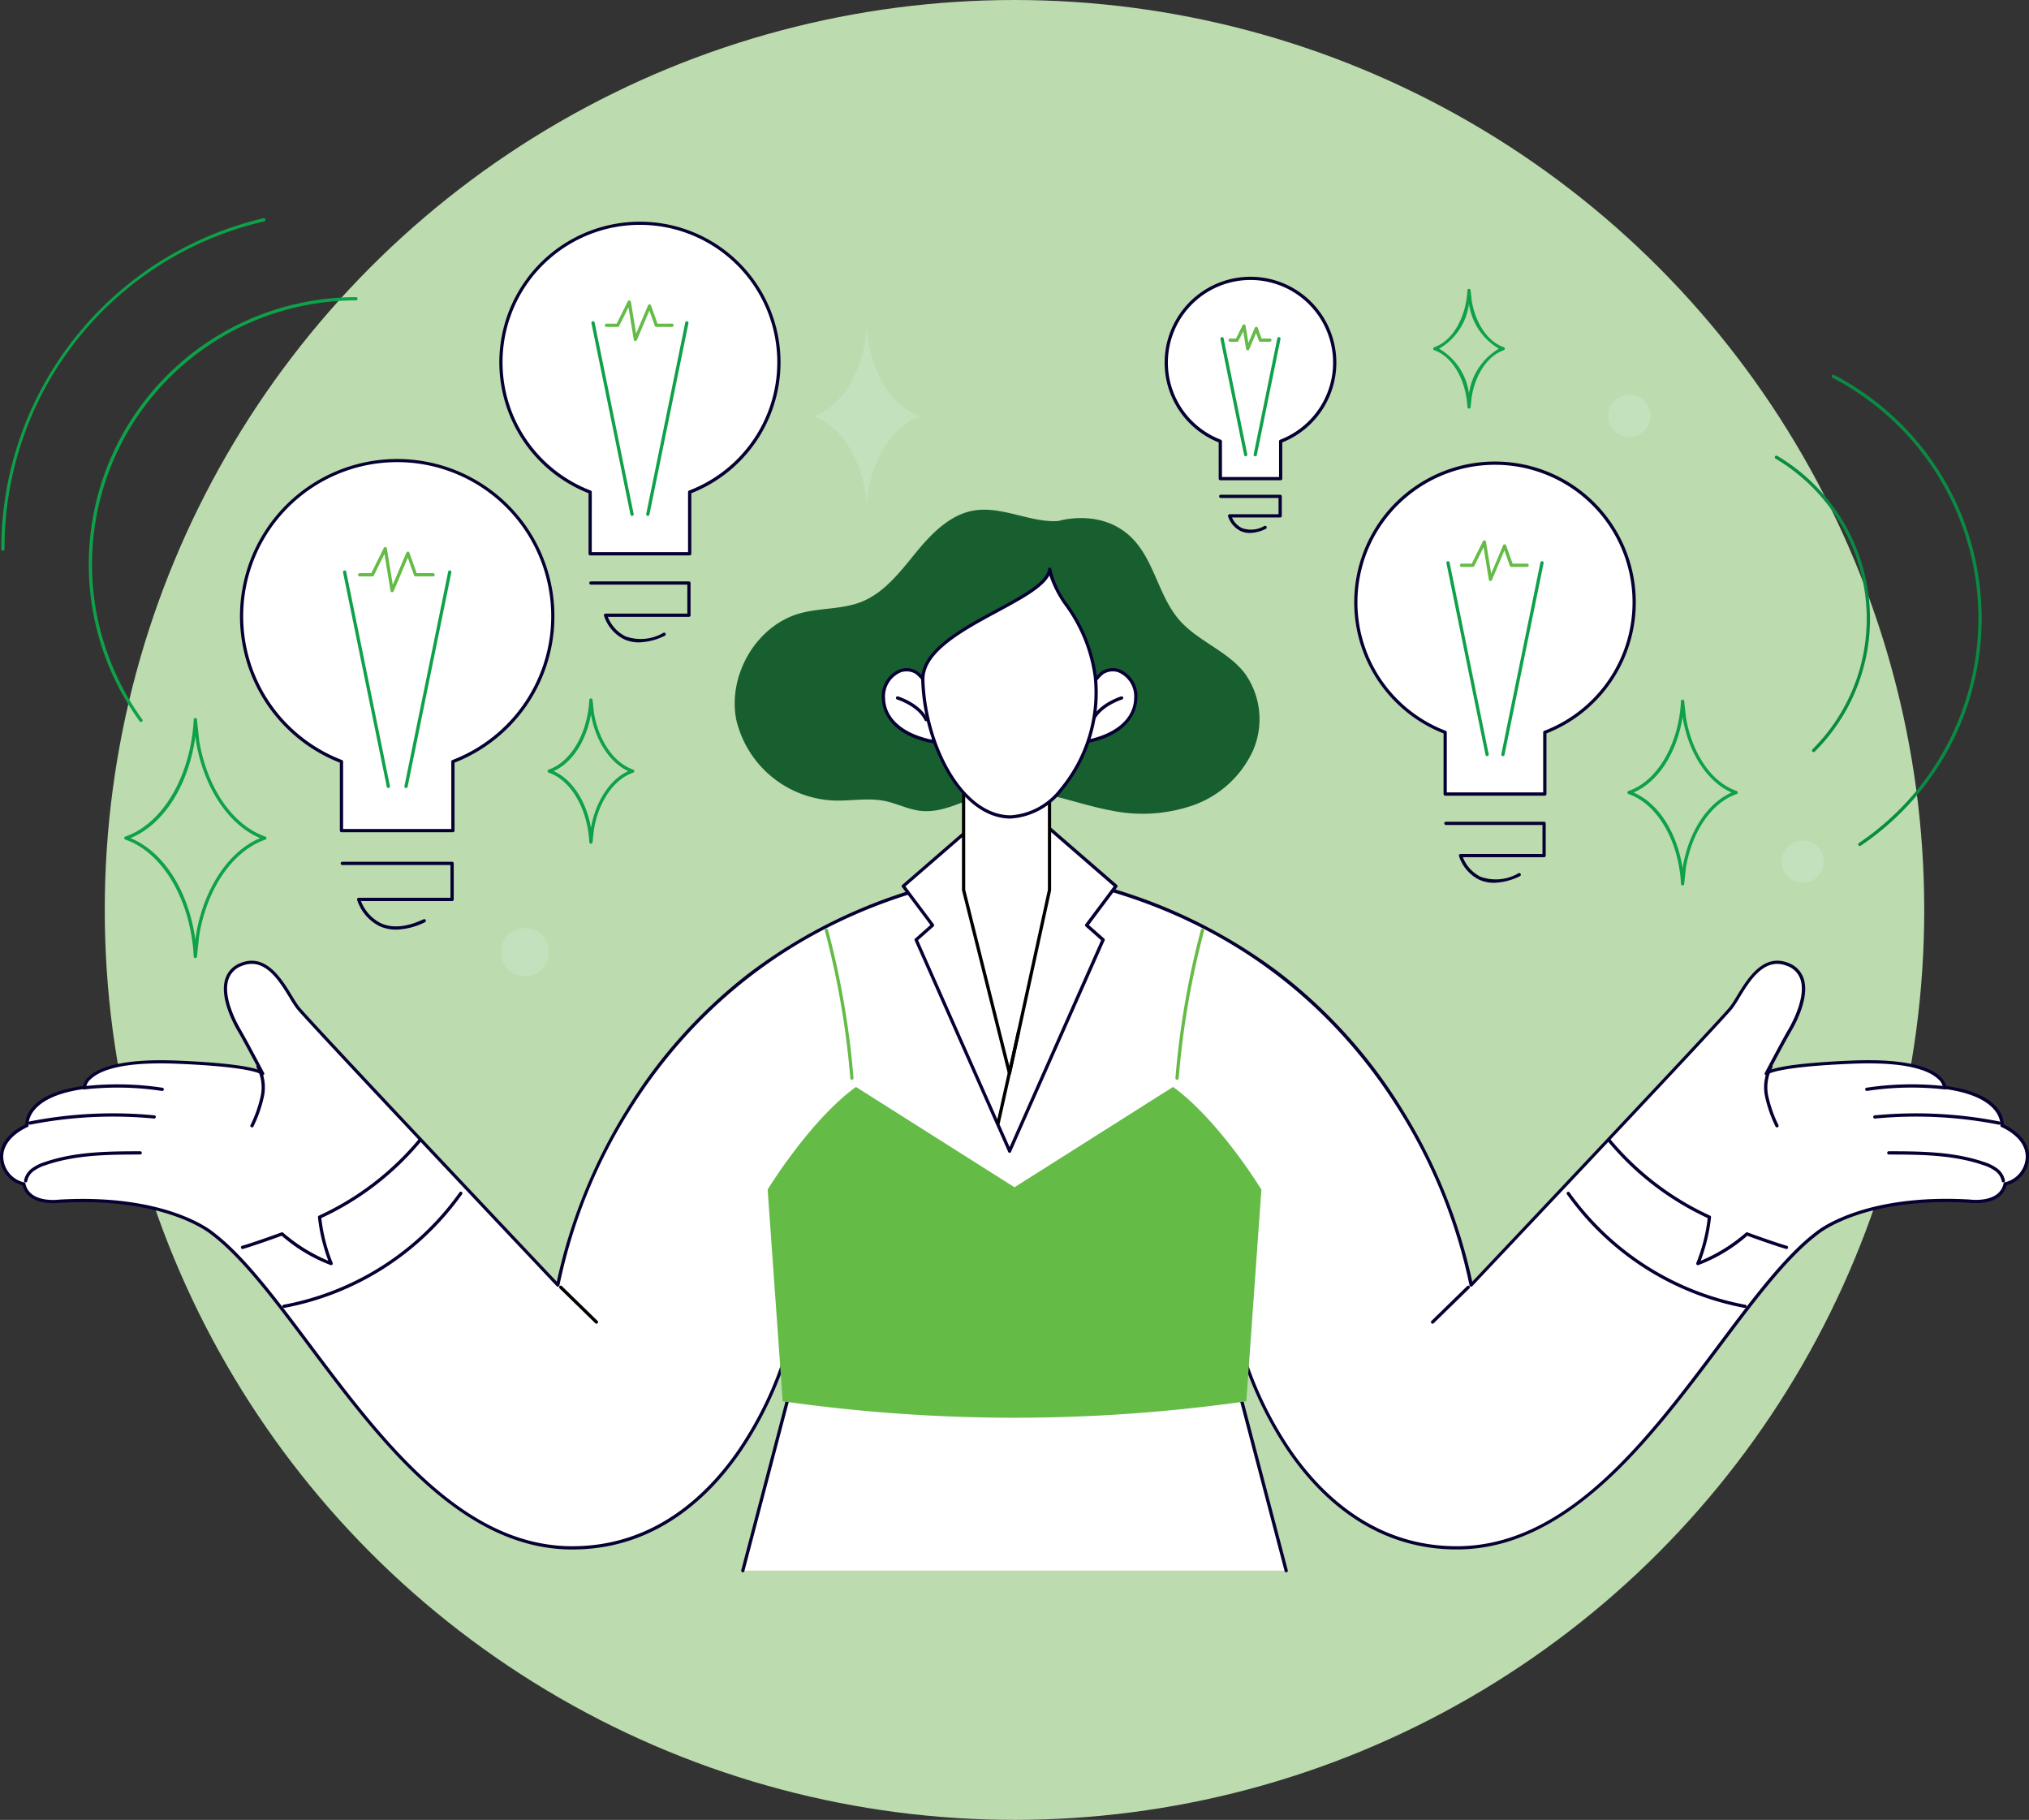 <svg xmlns="http://www.w3.org/2000/svg" xmlns:xlink="http://www.w3.org/1999/xlink" width="229.721" height="206" viewBox="0 0 229.721 206"><rect x="0" y="0" width="229.721" height="206" fill="#333333" stroke="none"/><defs><clipPath id="a"><rect width="229.721" height="153.27" fill="none"/></clipPath></defs><g transform="translate(-1470.14 -2369)"><circle cx="103" cy="103" r="103" transform="translate(1482 2369)" fill="#bcdbae"/><g transform="translate(1470.14 2393.703)"><g clip-path="url(#a)"><path d="M135.743,16.782a15.737,15.737,0,1,0-21.37,14.694v6.98H125.64v-6.98a15.739,15.739,0,0,0,10.1-14.694" transform="translate(-47.554 -0.477)" fill="#fff"/><path d="M125.486,38.486H114.218a.184.184,0,0,1-.184-.184V31.448a15.918,15.918,0,1,1,11.636,0V38.3a.184.184,0,0,1-.184.184M114.4,38.118h10.9v-6.8a.184.184,0,0,1,.118-.172,15.553,15.553,0,1,0-11.135,0,.184.184,0,0,1,.118.172Z" transform="translate(-47.4 -0.322)" fill="#070033"/><path d="M128.273,82.479a4,4,0,0,1-1.671-.349,4.516,4.516,0,0,1-2.28-2.672.183.183,0,0,1,.03-.162.185.185,0,0,1,.147-.073h9.26V75.946H122.841a.184.184,0,1,1,0-.368h11.1a.184.184,0,0,1,.184.184v3.645a.184.184,0,0,1-.184.184H124.76a4.124,4.124,0,0,0,2,2.205,5.086,5.086,0,0,0,4.291-.4.184.184,0,1,1,.157.333,6.988,6.988,0,0,1-2.932.751" transform="translate(-55.94 -34.469)" fill="#070033"/><path d="M127.7,43.465a.184.184,0,0,1-.18-.147L123.1,21.649a.184.184,0,1,1,.361-.073l4.42,21.669a.184.184,0,0,1-.144.217.174.174,0,0,1-.037,0" transform="translate(-56.139 -9.773)" fill="#0fa14a"/><path d="M134.69,43.465a.174.174,0,0,1-.037,0,.184.184,0,0,1-.144-.217l4.42-21.669a.184.184,0,1,1,.361.073l-4.42,21.669a.184.184,0,0,1-.18.147" transform="translate(-61.344 -9.773)" fill="#0fa14a"/><path d="M129.355,21.7h-.022a.184.184,0,0,1-.16-.153l-.6-3.668L127.517,20a.184.184,0,0,1-.165.1h-1.274a.184.184,0,0,1,0-.368h1.16L128.5,17.2a.183.183,0,0,1,.193-.1.185.185,0,0,1,.154.152l.591,3.6,1.348-3.19a.179.179,0,0,1,.175-.113.184.184,0,0,1,.168.123l.727,2.058H133.5a.184.184,0,1,1,0,.368h-1.775a.184.184,0,0,1-.174-.123l-.611-1.733-1.411,3.34a.184.184,0,0,1-.17.113" transform="translate(-57.417 -7.797)" fill="#64bb46"/><path d="M313.731,66.721a15.757,15.757,0,1,0-21.4,14.713v6.988h11.281V81.433a15.76,15.76,0,0,0,10.116-14.713" transform="translate(-128.712 -23.243)" fill="#fff"/><path d="M303.46,88.452H292.179a.184.184,0,0,1-.184-.184V81.405a15.939,15.939,0,1,1,11.65,0v6.863a.184.184,0,0,1-.184.184m-11.1-.368h10.913v-6.8a.184.184,0,0,1,.119-.172,15.573,15.573,0,1,0-11.149,0,.184.184,0,0,1,.118.172Z" transform="translate(-128.557 -23.089)" fill="#070033"/><path d="M306.252,132.5a3.993,3.993,0,0,1-1.673-.349,4.521,4.521,0,0,1-2.283-2.675.184.184,0,0,1,.177-.235h9.272v-3.282H300.814a.184.184,0,0,1,0-.368H311.93a.184.184,0,0,1,.184.184v3.65a.184.184,0,0,1-.184.184h-9.195a4.125,4.125,0,0,0,2,2.208,5.091,5.091,0,0,0,4.3-.4.184.184,0,0,1,.156.334,7,7,0,0,1-2.935.751" transform="translate(-137.109 -57.278)" fill="#070033"/><path d="M305.675,93.437a.184.184,0,0,1-.18-.147l-4.426-21.7a.184.184,0,0,1,.361-.073l4.425,21.7a.184.184,0,0,1-.144.217.174.174,0,0,1-.037,0" transform="translate(-137.307 -32.551)" fill="#0fa14a"/><path d="M312.677,93.437a.174.174,0,0,1-.037,0,.184.184,0,0,1-.144-.217l4.426-21.7a.184.184,0,1,1,.361.073l-4.426,21.7a.184.184,0,0,1-.18.147" transform="translate(-142.519 -32.551)" fill="#0fa14a"/><path d="M307.335,71.641h-.022a.184.184,0,0,1-.16-.153l-.6-3.674L305.5,69.94a.183.183,0,0,1-.165.1h-1.276a.184.184,0,1,1,0-.368h1.161l1.259-2.537a.184.184,0,0,1,.346.052l.592,3.609,1.351-3.2a.184.184,0,0,1,.343.01l.728,2.061h1.647a.184.184,0,0,1,0,.368H309.7a.184.184,0,0,1-.173-.122l-.613-1.736-1.413,3.344a.184.184,0,0,1-.17.113" transform="translate(-138.586 -30.572)" fill="#64bb46"/><path d="M85.522,68.043A17.622,17.622,0,1,0,61.592,84.5v7.816H74.209V84.5A17.625,17.625,0,0,0,85.522,68.043" transform="translate(-22.93 -22.996)" fill="#fff"/><path d="M74.055,92.342H61.438a.184.184,0,0,1-.184-.184v-7.69a17.8,17.8,0,1,1,12.985,0v7.69a.184.184,0,0,1-.184.184m-12.433-.368H73.871V84.342a.184.184,0,0,1,.118-.172,17.438,17.438,0,1,0-12.485,0,.184.184,0,0,1,.118.172Z" transform="translate(-22.776 -22.841)" fill="#070033"/><path d="M77.176,141.6a4.448,4.448,0,0,1-1.862-.388,5.037,5.037,0,0,1-2.541-2.978A.185.185,0,0,1,72.95,138H83.341V134.29H71.094a.184.184,0,0,1,0-.369H83.526a.184.184,0,0,1,.184.184v4.082a.184.184,0,0,1-.184.184H73.211a4.648,4.648,0,0,0,2.259,2.511c1.3.592,2.926.44,4.824-.45a.184.184,0,0,1,.157.334,7.812,7.812,0,0,1-3.274.838" transform="translate(-32.34 -61.078)" fill="#070033"/><path d="M76.531,97.918a.184.184,0,0,1-.18-.147L71.4,73.506a.184.184,0,0,1,.361-.073L76.711,97.7a.184.184,0,0,1-.144.217.174.174,0,0,1-.037,0" transform="translate(-32.562 -33.423)" fill="#0fa14a"/><path d="M84.362,97.918a.174.174,0,0,1-.037,0,.184.184,0,0,1-.144-.217l4.95-24.265a.184.184,0,1,1,.361.073L84.543,97.77a.184.184,0,0,1-.18.147" transform="translate(-38.391 -33.423)" fill="#0fa14a"/><path d="M78.388,73.541h-.022a.184.184,0,0,1-.16-.153l-.685-4.175-1.21,2.44a.184.184,0,0,1-.165.1H74.718a.184.184,0,1,1,0-.369h1.313l1.414-2.85a.184.184,0,0,1,.346.052l.674,4.11,1.54-3.643a.184.184,0,0,1,.343.01l.819,2.319h1.858a.184.184,0,0,1,0,.369H81.038a.185.185,0,0,1-.174-.123l-.7-1.994-1.6,3.792a.184.184,0,0,1-.17.113" transform="translate(-33.993 -31.21)" fill="#64bb46"/><path d="M261.826,22.044a9.536,9.536,0,1,0-12.95,8.9v4.23H255.7v-4.23a9.538,9.538,0,0,0,6.122-8.9" transform="translate(-110.713 -5.705)" fill="#fff"/><path d="M255.549,35.208h-6.828a.183.183,0,0,1-.183-.184v-4.1a9.72,9.72,0,1,1,7.2,0v4.1a.184.184,0,0,1-.184.184m-6.643-.368h6.459V30.795a.185.185,0,0,1,.118-.172,9.352,9.352,0,1,0-6.7,0,.185.185,0,0,1,.118.172Z" transform="translate(-110.559 -5.55)" fill="#070033"/><path d="M257.238,61.867a2.49,2.49,0,0,1-1.043-.218,2.814,2.814,0,0,1-1.421-1.666.184.184,0,0,1,.177-.235h5.539V57.908h-6.543a.184.184,0,1,1,0-.368h6.727a.185.185,0,0,1,.184.184v2.209a.184.184,0,0,1-.184.184H255.22a2.383,2.383,0,0,0,1.131,1.2,3.017,3.017,0,0,0,2.537-.244.184.184,0,1,1,.157.333,4.308,4.308,0,0,1-1.807.462" transform="translate(-115.734 -26.242)" fill="#070033"/><path d="M256.889,38.225a.184.184,0,0,1-.18-.147l-2.678-13.13a.184.184,0,1,1,.361-.074L257.07,38a.184.184,0,0,1-.144.217.171.171,0,0,1-.037,0" transform="translate(-115.854 -11.277)" fill="#0fa14a"/><path d="M261.128,38.225a.174.174,0,0,1-.037,0,.184.184,0,0,1-.144-.217l2.678-13.131a.184.184,0,0,1,.361.074l-2.679,13.13a.184.184,0,0,1-.18.147" transform="translate(-119.009 -11.277)" fill="#0fa14a"/><path d="M257.894,25.034h-.022a.185.185,0,0,1-.16-.153l-.329-2-.539,1.085a.183.183,0,0,1-.165.1h-.772a.184.184,0,0,1,0-.368h.658l.742-1.5a.183.183,0,0,1,.192-.1.185.185,0,0,1,.154.152l.318,1.936.72-1.7a.182.182,0,0,1,.175-.113.184.184,0,0,1,.168.122l.423,1.2h.945a.184.184,0,1,1,0,.368h-1.076a.184.184,0,0,1-.173-.122l-.308-.874-.782,1.85a.184.184,0,0,1-.17.113" transform="translate(-116.628 -10.079)" fill="#64bb46"/><path d="M373.822,82.956a.184.184,0,0,1-.13-.314,20.834,20.834,0,0,0,6.142-14.829,21.078,21.078,0,0,0-10.317-18.068.184.184,0,1,1,.187-.317,21.448,21.448,0,0,1,10.5,18.385,21.2,21.2,0,0,1-6.251,15.09.183.183,0,0,1-.13.054" transform="translate(-168.485 -22.531)" fill="#0a8b44"/><path d="M384.445,85.911a.184.184,0,0,1-.1-.337,30.69,30.69,0,0,0-2.987-52.663.184.184,0,1,1,.17-.327,31.058,31.058,0,0,1,3.023,53.295.184.184,0,0,1-.1.032" transform="translate(-173.88 -14.851)" fill="#0a8b44"/><path d="M24.389,64.513a.182.182,0,0,1-.149-.076A30.253,30.253,0,0,1,48.729,16.423a.184.184,0,0,1,0,.369A29.885,29.885,0,0,0,24.538,64.22a.184.184,0,0,1-.149.293" transform="translate(-8.427 -7.49)" fill="#0fa14a"/><path d="M.45,37.64a.185.185,0,0,1-.184-.184A38.473,38.473,0,0,1,29.95,0a.184.184,0,1,1,.084.359A37.912,37.912,0,0,0,.635,37.455a.184.184,0,0,1-.184.184" transform="translate(-0.121 0)" fill="#0fa14a"/><path d="M344.987,121.211h0a.184.184,0,0,1-.151-.084.181.181,0,0,1-.03-.09c-.244-4.879-2.686-9.061-5.94-10.169a.184.184,0,0,1,0-.349c3.253-1.109,5.7-5.291,5.94-10.169a.184.184,0,0,1,.335-.1.172.172,0,0,1,.034.1l0,.02.191,1.792c.677,4.116,2.932,7.4,5.747,8.355a.185.185,0,0,1,0,.349c-2.816.959-5.073,4.242-5.748,8.36l-.192,1.807a.184.184,0,0,1-.184.176m-5.553-10.518c2.815,1.208,4.917,4.487,5.556,8.566l.009-.081c.662-4.041,2.812-7.3,5.543-8.485-2.73-1.182-4.88-4.443-5.542-8.475v-.01l-.009-.081c-.639,4.079-2.74,7.358-5.556,8.566" transform="translate(-154.488 -45.687)" fill="#0fa14a"/><path d="M302.371,28.247h0a.182.182,0,0,1-.18-.171c-.154-3.088-1.7-5.734-3.748-6.434a.184.184,0,0,1,0-.349c2.052-.7,3.594-3.345,3.748-6.434a.184.184,0,0,1,.18-.175h0a.183.183,0,0,1,.155.085.173.173,0,0,1,.029.086v.022l.122,1.134c.428,2.6,1.851,4.677,3.625,5.281a.185.185,0,0,1,0,.349c-1.775.6-3.2,2.68-3.626,5.286l-.122,1.142v.007a.188.188,0,0,1-.184.17m-3.383-6.78a6.9,6.9,0,0,1,3.384,5.081,7.008,7.008,0,0,1,3.385-5.081,7.006,7.006,0,0,1-3.385-5.079,6.9,6.9,0,0,1-3.384,5.079" transform="translate(-136.053 -6.697)" fill="#0fa14a"/><path d="M337.125,36.677a2.415,2.415,0,1,1-2.415,2.415,2.415,2.415,0,0,1,2.415-2.415" transform="translate(-152.652 -16.727)" fill="#c2e1bc"/><path d="M175.525,24.051l-.193-1.8c0-.008,0-.016,0-.024v.011l0-.011c-.252,5.058-2.758,9.208-6.064,10.334,3.306,1.127,5.812,5.276,6.064,10.335l0-.011v.011c0-.008,0-.016,0-.024l.193-1.805c.69-4.208,2.973-7.517,5.871-8.5-2.9-.987-5.18-4.3-5.871-8.5" transform="translate(-77.197 -10.135)" fill="#c2e1bc"/><path d="M118.883,116.381h0a.181.181,0,0,1-.179-.171c-.189-3.78-2.079-7.019-4.6-7.877a.184.184,0,0,1,0-.349c2.517-.858,4.406-4.1,4.6-7.877a.184.184,0,0,1,.179-.175.174.174,0,0,1,.157.08.18.18,0,0,1,.033.094l.15,1.409c.524,3.188,2.269,5.727,4.446,6.469a.185.185,0,0,1,0,.349c-2.178.742-3.923,3.283-4.446,6.474l-.149,1.395a.19.19,0,0,1-.185.179m-4.219-8.223c2.1.949,3.683,3.379,4.221,6.41.546-3.032,2.165-5.474,4.22-6.41-2.057-.937-3.679-3.383-4.221-6.409-.537,3.031-2.118,5.461-4.22,6.409" transform="translate(-51.983 -45.576)" fill="#0fa14a"/><path d="M33.9,131.18h0a.178.178,0,0,1-.179-.168c-.318-6.35-3.5-11.8-7.743-13.241a.184.184,0,0,1,0-.349c4.241-1.445,7.425-6.89,7.743-13.241a.184.184,0,0,1,.178-.175.188.188,0,0,1,.157.079.17.17,0,0,1,.034.1l-.041.009h.041v.013h0l.25,2.336c.881,5.361,3.821,9.632,7.492,10.883a.184.184,0,0,1,0,.349c-3.672,1.252-6.613,5.525-7.493,10.888l-.249,2.331c0,.008,0,.015,0,.022a.192.192,0,0,1-.184.168M26.557,117.6c3.793,1.557,6.607,6.019,7.357,11.549l.058-.535c.865-5.28,3.694-9.532,7.277-11.013-3.582-1.481-6.411-5.732-7.276-11v-.01l-.058-.535c-.75,5.53-3.563,9.991-7.357,11.549" transform="translate(-11.789 -47.434)" fill="#0fa14a"/><path d="M109.735,150.44A2.733,2.733,0,1,1,107,147.707a2.732,2.732,0,0,1,2.733,2.733" transform="translate(-47.554 -67.365)" fill="#c2e1bc"/><path d="M375.591,132.049a2.205,2.205,0,1,1-2.206-2.206,2.206,2.206,0,0,1,2.206,2.206" transform="translate(-169.285 -59.218)" fill="#c2e1bc"/><path d="M373.23,134.284a2.389,2.389,0,1,1,2.389-2.389,2.392,2.392,0,0,1-2.389,2.389m0-4.411a2.021,2.021,0,1,0,2.021,2.021,2.024,2.024,0,0,0-2.021-2.021" transform="translate(-169.13 -59.064)" fill="#c2e1bc"/><path d="M226.817,165.42s.463-3.385-6.506-4.32c0,0,.007-3.28-10.428-2.855-9.265.377-9.753,1.305-9.753,1.305s1.856-3.547,2.663-4.919,3.161-6.069-.222-7.441-5.243,3.364-6.4,4.864-29.453,31.426-29.453,31.426-6-37.544-45.754-45.966H109.068c-39.756,8.422-45.755,45.966-45.755,45.966S35.019,153.556,33.86,152.055s-3.018-6.236-6.4-4.864-1.03,6.07-.223,7.441,2.663,4.919,2.663,4.919-.488-.928-9.753-1.305C9.711,157.82,9.718,161.1,9.718,161.1c-6.969.934-6.506,4.32-6.506,4.32S.248,166.6.34,169.057a3.244,3.244,0,0,0,2.516,2.974c.516,2.448,4,1.952,4,1.952,12.3-.723,17.3,3.612,17.3,3.612,10.491,7.886,21.888,35.353,40.493,35.625s24.652-22.4,24.652-22.4l3.6-1.2-3.372,6.074L84.256,215.8h61.518l-5.276-20.11-3.372-6.074,3.6,1.2s6.047,22.669,24.652,22.4,30-27.738,40.493-35.625c0,0,5.005-4.335,17.3-3.612,0,0,3.483.5,4-1.952a3.244,3.244,0,0,0,2.516-2.974c.092-2.453-2.872-3.637-2.872-3.637" transform="translate(-0.154 -62.717)" fill="#fff"/><path d="M145.619,215.833a.183.183,0,0,1-.178-.138l-5.27-20.087-3.361-6.053a.185.185,0,0,1,.22-.264l3.6,1.2a.184.184,0,0,1,.12.127,41.667,41.667,0,0,0,5.329,11.253c3.436,5.041,9.48,11.01,18.82,11.01l.323,0c12.321-.18,21.361-12.245,29.337-22.891,3.874-5.171,7.534-10.056,11.048-12.7.04-.036,5.192-4.368,17.424-3.649.048.006,3.333.444,3.807-1.806a.186.186,0,0,1,.141-.143,3.031,3.031,0,0,0,2.37-2.8c.086-2.3-2.728-3.447-2.756-3.459a.184.184,0,0,1-.114-.2c0-.032.329-3.217-6.348-4.112a.184.184,0,0,1-.159-.183,1.519,1.519,0,0,0-.566-.955c-.983-.923-3.46-1.969-9.67-1.716-8.552.349-9.547,1.166-9.611,1.228a.184.184,0,0,1-.313-.193h0c.048-.092,1.873-3.577,2.666-4.925.348-.591,2.048-3.644,1.363-5.667a2.46,2.46,0,0,0-1.5-1.51c-2.58-1.046-4.217,1.648-5.413,3.614a14.078,14.078,0,0,1-.773,1.192c-1.151,1.491-28.309,30.218-29.465,31.44a.184.184,0,0,1-.315-.1,60.126,60.126,0,0,0-7.952-19.77c-5.882-9.486-17.186-21.7-37.641-26.042H108.932c-20.461,4.341-31.767,16.564-37.649,26.054a60.067,60.067,0,0,0-7.943,19.757.184.184,0,0,1-.316.1c-1.155-1.222-28.314-29.949-29.465-31.44a13.938,13.938,0,0,1-.773-1.192c-1.2-1.967-2.833-4.66-5.413-3.614a2.461,2.461,0,0,0-1.5,1.51c-.685,2.022,1.016,5.075,1.364,5.667.8,1.36,2.648,4.892,2.666,4.927a.184.184,0,0,1-.313.192c-.064-.062-1.06-.879-9.611-1.228-6.209-.253-8.687.794-9.669,1.716a1.519,1.519,0,0,0-.566.957.187.187,0,0,1-.159.181c-6.677.895-6.352,4.081-6.348,4.113a.185.185,0,0,1-.114.2C3.1,165.449.284,166.6.37,168.9a3.03,3.03,0,0,0,2.37,2.8.186.186,0,0,1,.141.143c.475,2.254,3.759,1.812,3.793,1.808,12.246-.721,17.4,3.611,17.449,3.655,3.5,2.633,7.163,7.517,11.037,12.689C43.138,200.635,52.177,212.7,64.5,212.882l.323,0c9.346,0,15.389-5.973,18.826-11.018a41.641,41.641,0,0,0,5.324-11.245.183.183,0,0,1,.119-.127l3.6-1.2a.185.185,0,0,1,.22.264l-3.361,6.053L84.279,215.7a.184.184,0,1,1-.356-.094l5.275-20.11a.173.173,0,0,1,.017-.043l3.142-5.659L89.3,190.812a42.332,42.332,0,0,1-5.348,11.26c-3.487,5.118-9.625,11.179-19.129,11.18l-.329,0c-5.579-.082-11-2.587-16.567-7.661-4.849-4.418-9.211-10.24-13.06-15.377s-7.5-10.014-10.974-12.623c-.06-.051-5.119-4.285-17.182-3.576-.021,0-3.539.475-4.164-1.987A3.4,3.4,0,0,1,0,168.91c-.086-2.291,2.286-3.5,2.865-3.762a2.918,2.918,0,0,1,.652-1.761c1.006-1.321,2.984-2.2,5.882-2.6a2.066,2.066,0,0,1,.632-1.033c1.023-.984,3.582-2.1,9.966-1.843,6,.245,8.373.719,9.309,1.054-.547-1.038-1.774-3.353-2.384-4.39-.509-.865-2.113-3.853-1.395-5.972a2.813,2.813,0,0,1,1.706-1.733c2.87-1.163,4.673,1.8,5.866,3.765.286.469.532.874.751,1.158,1.082,1.4,26.385,28.179,29.19,31.148a61.57,61.57,0,0,1,7.928-19.531A57.366,57.366,0,0,1,84.88,147.95a59.346,59.346,0,0,1,24-10.769.178.178,0,0,1,.038,0h11.894a.177.177,0,0,1,.038,0,59.346,59.346,0,0,1,24,10.769,57.365,57.365,0,0,1,13.909,15.456,61.569,61.569,0,0,1,7.928,19.531c2.806-2.969,28.109-29.746,29.19-31.148a13.765,13.765,0,0,0,.751-1.158c1.193-1.962,3-4.929,5.866-3.765a2.813,2.813,0,0,1,1.706,1.733c.719,2.12-.886,5.107-1.394,5.972-.61,1.037-1.838,3.352-2.385,4.39.936-.336,3.307-.809,9.309-1.054,6.383-.259,8.943.859,9.966,1.843a2.066,2.066,0,0,1,.632,1.033c2.9.407,4.876,1.283,5.882,2.6a2.918,2.918,0,0,1,.652,1.762c.58.261,2.951,1.471,2.865,3.762a3.4,3.4,0,0,1-2.545,3.116c-.625,2.462-4.144,1.99-4.18,1.985-12.05-.708-17.107,3.526-17.156,3.569-3.482,2.617-7.126,7.482-10.984,12.631s-8.212,10.96-13.06,15.377c-5.568,5.073-10.987,7.579-16.566,7.661-9.7.141-15.932-6-19.458-11.177a42.332,42.332,0,0,1-5.348-11.26l-3.058-1.022,3.142,5.659a.173.173,0,0,1,.017.043L145.8,215.6a.184.184,0,0,1-.131.225.2.2,0,0,1-.047.006M29.6,159.506Zm-.015-.023,0,0,0,0m170.556,0h0m0,0h0" transform="translate(0 -62.563)" fill="#070033"/><path d="M405.972,197.7a.184.184,0,0,1-.182-.154,1.882,1.882,0,0,0-.769-1.163,4.8,4.8,0,0,0-1.355-.653c-3.426-1.17-7.106-1.181-10.664-1.193a.184.184,0,0,1,0-.369h0c3.588.011,7.3.023,10.782,1.213a5.136,5.136,0,0,1,1.458.707,2.245,2.245,0,0,1,.912,1.4.184.184,0,0,1-.152.211.143.143,0,0,1-.03,0" transform="translate(-179.153 -88.556)" fill="#070033"/><path d="M404.157,187.557a.194.194,0,0,1-.035,0,48.544,48.544,0,0,0-14.015-.69.186.186,0,0,1-.2-.166.184.184,0,0,1,.166-.2,48.908,48.908,0,0,1,14.121.695.184.184,0,0,1-.035.365" transform="translate(-177.824 -84.954)" fill="#070033"/><path d="M388.444,180.985a.184.184,0,0,1-.027-.367,33.993,33.993,0,0,1,8.9-.166.184.184,0,1,1-.041.366,33.613,33.613,0,0,0-8.8.164l-.028,0" transform="translate(-177.074 -82.201)" fill="#070033"/><path d="M368.667,183.285a.184.184,0,0,1-.169-.109,14.837,14.837,0,0,1-1.173-3.339,5.109,5.109,0,0,1,.5-3.522.184.184,0,0,1,.317.189,4.742,4.742,0,0,0-.454,3.267,14.566,14.566,0,0,0,1.147,3.255.184.184,0,0,1-.094.243.18.18,0,0,1-.075.016" transform="translate(-167.479 -80.371)" fill="#070033"/><path d="M344.847,205.888a.184.184,0,0,1-.17-.255,19.407,19.407,0,0,0,1.283-5.072,32.373,32.373,0,0,1-11.285-8.664.184.184,0,0,1,.287-.231,32.11,32.11,0,0,0,11.277,8.621.185.185,0,0,1,.1.187,20.33,20.33,0,0,1-1.171,4.918,18.762,18.762,0,0,0,5.117-3.183.183.183,0,0,1,.181-.03c.029.01,2.888,1.059,4.459,1.519a.184.184,0,1,1-.1.354c-1.416-.414-3.862-1.3-4.383-1.49a18.139,18.139,0,0,1-5.535,3.317.185.185,0,0,1-.059.01" transform="translate(-152.617 -87.382)" fill="#070033"/><path d="M346.28,215.742a.182.182,0,0,1-.034,0,31.938,31.938,0,0,1-20.124-12.863.184.184,0,0,1,.3-.213,31.568,31.568,0,0,0,19.89,12.713.184.184,0,0,1-.033.366" transform="translate(-148.719 -92.394)" fill="#070033"/><path d="M298.036,226.441a.184.184,0,0,1-.128-.316l4.04-3.939a.184.184,0,0,1,.257.264l-4.04,3.939a.183.183,0,0,1-.128.052" transform="translate(-135.842 -101.309)" fill="#070033"/><path d="M5.181,197.7a.143.143,0,0,1-.03,0A.184.184,0,0,1,5,197.489a2.244,2.244,0,0,1,.911-1.4,5.133,5.133,0,0,1,1.458-.708c3.483-1.19,7.194-1.2,10.782-1.213h0a.184.184,0,0,1,0,.369c-3.558.011-7.239.023-10.664,1.193a4.8,4.8,0,0,0-1.355.653,1.882,1.882,0,0,0-.769,1.163.184.184,0,0,1-.182.154" transform="translate(-2.279 -88.556)" fill="#070033"/><path d="M6.074,187.557a.184.184,0,0,1-.035-.365A48.908,48.908,0,0,1,20.16,186.5a.184.184,0,0,1,.166.2.186.186,0,0,1-.2.166,48.542,48.542,0,0,0-14.015.69.2.2,0,0,1-.036,0" transform="translate(-2.686 -84.954)" fill="#070033"/><path d="M26.162,180.985l-.028,0a33.617,33.617,0,0,0-8.8-.164.184.184,0,0,1-.041-.366,34,34,0,0,1,8.9.166.184.184,0,0,1-.027.367" transform="translate(-7.811 -82.201)" fill="#070033"/><path d="M52.3,183.285a.18.18,0,0,1-.075-.016.184.184,0,0,1-.094-.243,14.546,14.546,0,0,0,1.147-3.255,4.743,4.743,0,0,0-.454-3.267.184.184,0,0,1,.317-.189,5.113,5.113,0,0,1,.5,3.522,14.846,14.846,0,0,1-1.173,3.339.184.184,0,0,1-.169.109" transform="translate(-23.77 -80.371)" fill="#070033"/><path d="M60.363,205.888a.185.185,0,0,1-.059-.01,18.138,18.138,0,0,1-5.535-3.317c-.521.19-2.967,1.076-4.384,1.49a.184.184,0,1,1-.1-.354c1.571-.46,4.43-1.508,4.459-1.519a.183.183,0,0,1,.181.03,18.762,18.762,0,0,0,5.117,3.183,20.343,20.343,0,0,1-1.171-4.918.184.184,0,0,1,.1-.187,32.1,32.1,0,0,0,11.277-8.621.184.184,0,0,1,.288.231,32.372,32.372,0,0,1-11.285,8.664,19.4,19.4,0,0,0,1.283,5.072.184.184,0,0,1-.17.255" transform="translate(-22.872 -87.382)" fill="#070033"/><path d="M58.973,215.742a.184.184,0,0,1-.033-.366,31.569,31.569,0,0,0,19.89-12.713.184.184,0,1,1,.3.213,31.938,31.938,0,0,1-20.124,12.863.182.182,0,0,1-.034,0" transform="translate(-26.812 -92.394)" fill="#070033"/><path d="M120.605,226.441a.183.183,0,0,1-.128-.052l-4.04-3.939a.184.184,0,1,1,.257-.264l4.04,3.939a.184.184,0,0,1-.129.316" transform="translate(-53.078 -101.309)"/><path d="M174.761,164.961a.184.184,0,0,1-.183-.169A95.2,95.2,0,0,0,171.7,148.1a.184.184,0,1,1,.356-.095,95.522,95.522,0,0,1,2.883,16.754.184.184,0,0,1-.169.2h-.015" transform="translate(-78.307 -67.44)" fill="#64bb46"/><path d="M205.681,180.783l-17.95,11.356-17.95-11.356c-5.242,3.8-10,11.62-10,11.62l1.707,23.96a185.833,185.833,0,0,0,52.489,0l1.707-23.96s-4.759-7.816-10-11.62" transform="translate(-72.871 -82.45)" fill="#64bb46"/><path d="M244.853,164.961h-.015a.184.184,0,0,1-.169-.2,95.563,95.563,0,0,1,2.883-16.754.184.184,0,1,1,.356.095,95.189,95.189,0,0,0-2.872,16.689.184.184,0,0,1-.183.169" transform="translate(-111.587 -67.44)" fill="#64bb46"/><path d="M210.6,79.071c-2-2.509-5.37-3.589-7.43-6.045-1.98-2.36-2.584-5.6-4.374-8.107-3.32-4.651-8.868-3.085-9.236-2.986-3.039.225-6.325-1.692-9.47-1.2-2.763.43-4.883,2.621-6.655,4.783s-3.552,4.527-6.149,5.563c-2.183.87-4.646.672-6.913,1.29-4.982,1.358-8.262,6.995-7.268,12.063a11.867,11.867,0,0,0,11.059,9.142c1.918.06,3.863-.332,5.744.048,1.378.278,2.661.961,4.058,1.118,2.756.311,5.283-1.447,7.988-2.06,4.513-1.022,9.048,1.183,13.6,2.026a17.545,17.545,0,0,0,9.264-.591,11.769,11.769,0,0,0,6.767-6.149,8.9,8.9,0,0,0-.982-8.894" transform="translate(-69.745 -27.661)" fill="#185f30"/><path d="M226.422,96.608s.667-3.186,3.209-2.548,3.836,6.661-3.723,8.062Z" transform="translate(-103.03 -42.859)" fill="#fff"/><path d="M225.753,102.151a.185.185,0,0,1-.184-.2l.514-5.514,0-.021a4.171,4.171,0,0,1,1.538-2.437,2.369,2.369,0,0,1,1.9-.252,3.284,3.284,0,0,1,2.12,3.391c-.029.931-.537,4.045-5.854,5.031a.181.181,0,0,1-.034,0m.7-5.669-.49,5.257c3.263-.667,5.243-2.389,5.314-4.634a2.954,2.954,0,0,0-1.842-3.021,2.007,2.007,0,0,0-1.61.207,3.832,3.832,0,0,0-1.372,2.191" transform="translate(-102.875 -42.705)" fill="#070033"/><path d="M227.374,102.312a.175.175,0,0,1-.078-.018.183.183,0,0,1-.088-.245c.832-1.761,3.24-2.518,3.342-2.549a.184.184,0,1,1,.108.352c-.023.007-2.355.741-3.117,2.354a.185.185,0,0,1-.167.106" transform="translate(-103.615 -45.375)" fill="#070033"/><path d="M189.084,96.608s-.667-3.186-3.209-2.548-3.836,6.661,3.723,8.062Z" transform="translate(-83.868 -42.859)" fill="#fff"/><path d="M189.443,102.15a.181.181,0,0,1-.034,0c-5.317-.986-5.825-4.1-5.854-5.031a3.284,3.284,0,0,1,2.12-3.39,2.366,2.366,0,0,1,1.9.252,4.17,4.17,0,0,1,1.538,2.437c0,.007,0,.014,0,.021l.514,5.514a.184.184,0,0,1-.183.2M186.366,94a2.469,2.469,0,0,0-.6.078,2.954,2.954,0,0,0-1.841,3.021c.07,2.245,2.051,3.967,5.314,4.634l-.49-5.257a3.838,3.838,0,0,0-1.372-2.191,1.872,1.872,0,0,0-1.01-.285" transform="translate(-83.713 -42.704)" fill="#070033"/><path d="M189.9,102.312a.185.185,0,0,1-.167-.106c-.762-1.613-3.093-2.347-3.117-2.354a.184.184,0,1,1,.108-.352c.1.032,2.51.788,3.342,2.549a.183.183,0,0,1-.088.245.175.175,0,0,1-.078.018" transform="translate(-85.051 -45.375)" fill="#070033"/><path d="M208.775,137.225l3.314-4.426-8.519-7.387-3.516,11.922-3.516-11.922-8.519,7.387,3.314,4.426-1.862,1.65,10.578,23.9v.03l.007-.015.007.015v-.03l10.578-23.9Z" transform="translate(-85.75 -57.197)" fill="#fff"/><path d="M199.906,162.83a.185.185,0,0,1-.1-.032.172.172,0,0,1-.094-.143l-10.562-23.861a.184.184,0,0,1,.046-.213l1.736-1.537-3.212-4.29a.185.185,0,0,1,.027-.25l8.52-7.387a.185.185,0,0,1,.3.087l3.339,11.324,3.339-11.324a.184.184,0,0,1,.125-.125.182.182,0,0,1,.172.038l8.52,7.387a.185.185,0,0,1,.027.25l-3.212,4.29,1.736,1.537a.184.184,0,0,1,.046.213L200.09,162.655a.185.185,0,0,1-.146.171.177.177,0,0,1-.038,0m-10.368-24.061L199.9,162.175l10.361-23.407-1.762-1.561a.184.184,0,0,1-.026-.248l3.211-4.289-8.174-7.087-3.435,11.648a.184.184,0,0,1-.354,0l-3.435-11.648-8.174,7.087,3.211,4.289a.184.184,0,0,1-.026.248Z" transform="translate(-85.595 -57.042)" fill="#070033"/><path d="M210.3,128.5l-4.531,20.752L200.574,128.5V115.024H210.3Z" transform="translate(-91.476 -52.459)" fill="#fff"/><path d="M205.614,149.281a.184.184,0,0,1-.178-.139l-5.195-20.752a.179.179,0,0,1-.006-.045V114.87a.184.184,0,0,1,.184-.184h9.726a.184.184,0,0,1,.184.184v13.475a.192.192,0,0,1,0,.039l-4.531,20.751a.184.184,0,0,1-.177.145Zm-5.01-20.959,5,19.968,4.359-19.965v-13.27H200.6Zm9.542.023h0Z" transform="translate(-91.322 -52.305)"/><path d="M207.621,179.579a.207.207,0,0,1-.04,0,.184.184,0,0,1-.14-.22l2.323-10.4a.184.184,0,0,1,.36.08l-2.323,10.4a.184.184,0,0,1-.179.144" transform="translate(-94.606 -76.991)"/><path d="M211.615,85.207c.952,7.353-4.067,15.873-9.567,15.873s-9.729-8.057-9.96-15.467c-.18-5.789,13.958-8.92,14.364-12.582.528,3.536,4.3,5.545,5.163,12.176" transform="translate(-87.605 -33.307)" fill="#fff"/><path d="M201.892,101.109c-5.691,0-9.913-8.245-10.144-15.646-.106-3.395,4.455-5.856,8.479-8.029,2.942-1.588,5.721-3.088,5.886-4.58a.185.185,0,0,1,.18-.164.183.183,0,0,1,.185.157,10.287,10.287,0,0,0,1.882,4,18.127,18.127,0,0,1,3.282,8.177,17.418,17.418,0,0,1-3.965,12.99,7.988,7.988,0,0,1-5.785,3.091m4.367-27.521c-.735,1.406-3.137,2.7-5.857,4.171-3.93,2.121-8.384,4.526-8.285,7.693.225,7.231,4.295,15.289,9.775,15.289a7.632,7.632,0,0,0,5.509-2.965,17.028,17.028,0,0,0,3.875-12.7,17.572,17.572,0,0,0-3.224-8.024,12.621,12.621,0,0,1-1.793-3.464" transform="translate(-87.45 -33.152)" fill="#070033"/></g></g></g></svg>